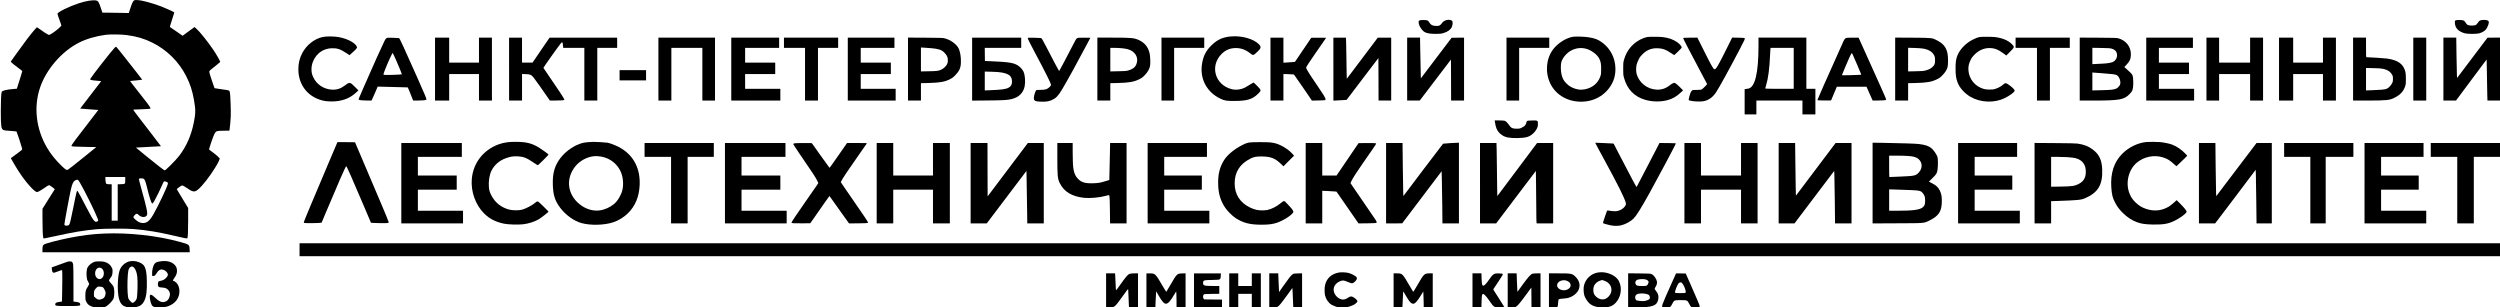 <?xml version="1.0" standalone="no"?>
<!DOCTYPE svg PUBLIC "-//W3C//DTD SVG 20010904//EN"
 "http://www.w3.org/TR/2001/REC-SVG-20010904/DTD/svg10.dtd">
<svg version="1.0" xmlns="http://www.w3.org/2000/svg"
 width="8304pt" height="1021pt" viewBox="0 0 8304 1021"
 preserveAspectRatio="xMidYMid meet">
<g transform="translate(0,1021) scale(0.1,-0.1)"
fill="#000000" stroke="none">
<path d="M4448 10191 c-35 -28 -66 -95 -123 -270 l-48 -144 -300 6 c-165 4
-362 7 -438 7 l-137 0 -58 171 c-66 196 -85 223 -161 235 -118 18 -340 -20
-573 -98 -334 -111 -700 -292 -700 -346 0 -19 43 -152 78 -237 11 -28 27 -74
36 -103 l15 -54 -47 -50 c-54 -59 -226 -190 -305 -232 -50 -28 -56 -29 -87
-16 -43 18 -161 95 -279 182 -51 38 -96 66 -100 61 -4 -4 -39 -44 -77 -88
-136 -155 -304 -375 -590 -775 -105 -146 -193 -270 -197 -276 -7 -12 141 -133
296 -244 48 -34 87 -67 87 -74 0 -7 -22 -82 -49 -167 -27 -85 -68 -213 -90
-285 l-41 -131 -93 -7 c-248 -19 -400 -56 -411 -102 -19 -75 -29 -281 -29
-624 0 -504 12 -599 81 -633 39 -20 76 -25 267 -37 110 -7 172 -15 177 -23 12
-18 176 -519 183 -559 7 -35 5 -37 -62 -90 -37 -30 -123 -94 -190 -142 -68
-48 -123 -89 -123 -90 0 -2 48 -86 106 -187 181 -313 379 -588 562 -781 104
-108 168 -158 204 -158 30 0 149 68 261 148 47 35 100 68 117 74 28 9 36 7 83
-26 29 -20 69 -50 90 -68 l37 -33 -205 -325 -204 -325 0 -325 c-1 -302 10
-577 25 -635 5 -19 13 -25 32 -25 14 0 197 38 406 85 555 123 887 178 1341
222 230 22 987 25 1225 5 451 -39 833 -102 1365 -227 336 -79 402 -92 416 -78
20 20 29 196 29 596 l0 408 -114 187 c-63 103 -148 244 -190 314 l-75 128 77
60 c42 33 86 60 98 60 28 0 96 -37 192 -104 206 -144 257 -134 469 96 183 200
448 583 554 802 22 44 39 86 39 93 0 22 -108 122 -229 210 -64 47 -120 89
-125 94 -12 11 137 451 178 524 53 95 64 99 298 103 l197 3 5 27 c13 67 35
311 41 447 6 168 -10 657 -25 768 -6 42 -17 77 -25 83 -21 16 -109 32 -313 58
-94 13 -174 25 -176 27 -7 8 -146 420 -161 480 -9 34 -14 72 -11 84 3 12 38
46 78 76 57 42 226 180 282 230 11 10 -127 256 -221 394 -200 292 -456 612
-567 710 l-65 57 -198 -145 -197 -145 -61 43 c-185 131 -349 245 -359 248 -7
2 18 91 67 239 42 129 77 239 77 245 0 12 -283 142 -425 196 -300 114 -644
207 -790 214 -91 5 -102 3 -127 -16z m-238 -1146 c342 -47 580 -117 849 -251
485 -240 880 -631 1126 -1114 132 -261 204 -480 259 -795 56 -324 56 -434 -5
-740 -85 -427 -241 -786 -482 -1105 -109 -144 -453 -490 -487 -490 -17 0 -262
190 -613 475 -190 154 -344 281 -343 282 1 1 188 11 416 23 227 11 415 22 417
23 1 2 -144 192 -323 423 -385 494 -594 771 -594 784 0 6 3 10 8 10 4 1 122 5
262 10 270 10 300 13 300 37 0 28 -150 228 -492 656 -137 171 -193 247 -181
247 35 1 395 38 398 42 2 2 -82 111 -187 243 -104 132 -298 378 -431 548 -133
169 -246 307 -252 307 -6 0 -29 -19 -52 -42 -112 -117 -758 -942 -802 -1025
-9 -19 -8 -24 7 -32 26 -14 125 -28 250 -36 56 -4 102 -10 102 -14 -1 -3 -158
-208 -350 -455 -193 -247 -349 -451 -347 -452 2 -2 138 -13 302 -24 165 -12
300 -22 301 -23 1 -1 -117 -155 -263 -342 -475 -610 -641 -834 -629 -853 12
-19 91 -25 453 -31 l372 -6 -326 -265 c-352 -287 -595 -477 -630 -493 -29 -13
-70 13 -182 119 -193 181 -370 399 -494 609 -370 623 -456 1363 -235 2010 205
602 717 1194 1283 1484 246 127 583 225 905 266 146 18 526 13 690 -10z m-50
-4813 c0 -136 0 -136 -139 -140 l-111 -4 0 -604 0 -604 -100 0 -100 0 0 605 0
605 -78 0 c-49 0 -85 5 -96 13 -21 15 -34 81 -35 170 l-1 57 330 0 330 0 0
-98z m621 32 c33 -29 55 -90 100 -272 88 -362 148 -542 178 -542 11 0 35 30
65 80 56 95 229 449 277 567 18 45 39 85 47 88 20 7 93 -14 115 -33 14 -12 17
-25 12 -49 -18 -96 -297 -688 -468 -993 -136 -242 -232 -320 -382 -308 -44 4
-80 15 -121 37 -75 40 -174 131 -174 159 0 12 19 42 43 67 51 53 82 58 118 19
88 -95 228 -110 283 -32 41 58 10 212 -175 876 -50 178 -88 329 -85 337 11 30
133 29 167 -1z m-2124 -126 c152 -255 501 -964 589 -1194 22 -59 22 -63 5 -78
-9 -9 -32 -19 -50 -22 -27 -6 -37 -2 -62 22 -52 49 -126 176 -284 483 -136
264 -233 446 -268 502 -33 53 -37 39 -157 -561 -79 -395 -106 -506 -134 -546
-28 -39 -136 -42 -156 -4 -6 12 23 187 95 571 117 620 141 726 187 819 27 54
41 69 78 88 80 40 89 35 157 -80z"/>
<path d="M48051 9544 c-76 -20 -116 -48 -162 -110 -53 -72 -86 -88 -177 -86
-131 2 -188 33 -247 133 -31 53 -65 64 -185 64 -86 0 -111 -3 -134 -18 -26
-18 -28 -23 -24 -71 9 -107 115 -269 208 -316 75 -38 186 -55 360 -55 140 1
177 4 243 23 148 42 241 107 287 199 25 49 38 142 26 187 -13 50 -107 74 -195
50z"/>
<path d="M81594 9541 c-55 -14 -57 -17 -52 -100 10 -166 121 -280 328 -337 92
-26 387 -26 479 -1 89 24 177 73 216 122 78 94 127 252 91 288 -26 26 -95 40
-176 35 -90 -5 -128 -22 -155 -67 -11 -19 -36 -51 -55 -72 -30 -32 -44 -38
-94 -44 -82 -11 -179 -1 -217 21 -17 11 -44 42 -59 69 -39 71 -72 87 -183 91
-51 2 -106 0 -123 -5z"/>
<path d="M40879 8999 c-262 -24 -442 -105 -627 -283 -194 -186 -287 -366 -327
-636 -76 -494 163 -937 619 -1151 136 -64 195 -73 461 -72 419 1 594 54 778
234 119 118 120 116 -24 264 -62 63 -116 115 -121 115 -6 0 -63 -33 -127 -74
-64 -40 -131 -81 -150 -91 -138 -71 -309 -92 -450 -57 -555 141 -735 773 -332
1172 133 132 283 193 471 194 172 0 326 -56 474 -173 73 -57 88 -63 123 -50
32 12 189 163 209 201 25 49 18 84 -28 135 -176 190 -580 307 -949 272z"/>
<path d="M10719 8981 c-275 -59 -534 -261 -678 -532 -88 -164 -131 -342 -131
-539 0 -546 348 -961 884 -1055 50 -8 146 -15 221 -15 332 0 601 97 810 293
l80 75 -110 111 c-165 167 -183 171 -323 64 -153 -117 -280 -159 -452 -150
-264 15 -498 169 -610 402 -50 104 -65 170 -64 280 1 100 21 187 64 281 113
250 332 400 600 411 184 8 292 -27 492 -159 l108 -71 87 79 c176 160 182 169
139 234 -82 124 -330 244 -601 290 -154 26 -392 27 -516 1z"/>
<path d="M52259 8990 c-229 -32 -510 -208 -670 -418 -237 -313 -273 -774 -89
-1147 189 -383 600 -610 1070 -592 354 14 669 174 872 442 158 207 225 425
215 690 -13 332 -167 628 -430 826 -145 109 -251 150 -480 184 -133 19 -398
27 -488 15z m416 -397 c178 -44 383 -197 448 -335 50 -105 61 -170 61 -343 0
-147 -2 -167 -27 -241 -74 -223 -255 -376 -506 -429 -152 -32 -296 -10 -451
67 -65 33 -104 62 -166 123 -93 92 -131 160 -166 301 -29 119 -32 330 -5 419
41 134 175 294 309 368 161 90 329 113 503 70z"/>
<path d="M54710 8980 c-25 -4 -76 -20 -115 -34 -325 -124 -561 -385 -653 -724
-24 -89 -26 -113 -26 -297 0 -184 2 -208 26 -296 103 -382 340 -628 704 -734
233 -68 501 -73 729 -15 172 44 308 121 450 254 l80 74 -100 102 c-55 56 -119
113 -143 127 -39 23 -47 25 -81 14 -21 -6 -69 -36 -107 -66 -142 -114 -283
-161 -454 -152 -305 17 -569 223 -656 513 -24 78 -24 235 0 324 9 36 38 108
63 160 38 79 59 107 132 180 147 146 308 207 516 197 163 -8 258 -44 434 -163
51 -35 96 -64 100 -64 5 0 63 53 130 118 82 79 121 124 121 139 0 32 -72 116
-143 167 -129 92 -294 151 -492 175 -101 12 -446 13 -515 1z"/>
<path d="M65750 8980 c-55 -10 -124 -37 -227 -89 -224 -113 -417 -311 -502
-515 -50 -120 -66 -226 -65 -441 0 -214 15 -323 63 -454 67 -184 232 -370 430
-486 331 -194 794 -213 1136 -46 175 86 335 205 335 251 0 27 -63 95 -152 162
-132 100 -158 105 -226 44 -66 -60 -159 -113 -249 -142 -78 -26 -102 -29 -208
-29 -83 1 -140 6 -185 19 -294 80 -499 329 -517 627 -7 124 13 220 75 342 37
75 62 108 131 177 141 140 310 214 491 214 166 0 287 -46 464 -175 l98 -72
124 125 c153 154 154 157 62 251 -126 127 -313 205 -568 237 -96 11 -442 12
-510 0z"/>
<path d="M12843 8945 c-23 -12 -43 -38 -71 -93 -65 -126 -404 -879 -671 -1492
-190 -436 -196 -449 -185 -460 17 -17 139 -30 282 -30 l143 0 43 93 c23 50 69
154 102 231 l59 139 290 -7 c160 -3 385 -9 500 -13 l210 -6 58 -136 c31 -75
71 -173 88 -218 l32 -83 151 0 c159 0 272 12 289 29 14 14 -27 115 -283 691
-472 1061 -604 1348 -625 1354 -11 3 -101 8 -200 11 -156 5 -184 4 -212 -10z
m290 -680 c72 -158 217 -507 217 -522 0 -11 -449 -28 -560 -21 -52 3 -55 4
-52 28 6 55 238 602 288 678 l17 25 15 -29 c8 -16 42 -87 75 -159z"/>
<path d="M14450 7915 l0 -1045 235 0 235 0 0 440 0 440 495 0 495 0 0 -440 0
-440 215 0 215 0 0 1045 0 1045 -215 0 -215 0 0 -415 0 -415 -495 0 -495 0 0
415 0 415 -235 0 -235 0 0 -1045z"/>
<path d="M16910 7915 l0 -1045 215 0 215 0 0 441 0 441 123 -4 c151 -5 183
-19 262 -116 44 -52 307 -422 514 -724 l26 -38 190 1 c224 1 289 7 293 30 3
18 -228 370 -509 776 -104 150 -189 275 -189 279 0 17 519 748 579 815 48 54
59 47 67 -41 3 -36 7 -75 10 -87 l4 -23 350 0 350 0 0 -875 0 -875 215 0 215
0 0 875 0 875 330 0 330 0 0 170 0 170 -1122 0 -1123 -1 -155 -226 c-85 -125
-213 -312 -283 -415 l-128 -188 -174 0 -175 0 0 415 0 415 -215 0 -215 0 0
-1045z"/>
<path d="M21870 7915 l0 -1045 215 0 215 0 0 875 0 875 515 0 515 0 0 -875 0
-875 210 0 210 0 0 1045 0 1045 -940 0 -940 0 0 -1045z"/>
<path d="M24290 7915 l0 -1045 815 0 815 0 0 195 0 195 -585 0 -585 0 0 245 0
245 500 0 500 0 0 190 0 190 -500 0 -500 0 0 245 0 245 565 0 565 0 0 170 0
170 -795 0 -795 0 0 -1045z"/>
<path d="M26040 8790 l0 -170 350 0 350 0 0 -875 0 -875 215 0 215 0 0 875 0
875 335 0 335 0 0 170 0 170 -900 0 -900 0 0 -170z"/>
<path d="M28160 7915 l0 -1045 795 0 795 0 0 195 0 195 -580 0 -580 0 0 245 0
245 500 0 500 0 0 190 0 190 -500 0 -500 0 0 245 0 245 560 0 560 0 0 170 0
170 -775 0 -775 0 0 -1045z"/>
<path d="M30160 7916 l0 -1046 215 0 215 0 0 288 0 289 248 6 c381 10 536 37
712 124 78 39 109 61 175 128 135 137 184 241 192 411 10 192 -25 400 -85 504
-77 134 -257 262 -441 313 -73 20 -101 21 -653 25 l-578 3 0 -1045z m775 693
c241 -21 339 -53 429 -143 87 -85 120 -157 120 -256 0 -57 -5 -87 -23 -127
-28 -62 -107 -140 -179 -177 -102 -52 -147 -58 -429 -63 l-263 -5 0 397 0 398
113 -7 c61 -4 166 -11 232 -17z"/>
<path d="M32290 7914 l0 -1046 523 5 c532 5 647 12 792 47 236 58 386 206 430
422 31 158 13 380 -41 494 -32 67 -119 161 -187 202 -149 90 -312 114 -927
140 l-165 7 -3 218 -2 217 605 0 605 0 0 170 0 170 -815 0 -815 0 0 -1046z
m985 -113 c246 -44 338 -124 339 -296 1 -104 -25 -155 -103 -202 -92 -55 -228
-74 -618 -89 l-183 -7 0 313 0 313 223 -6 c159 -4 256 -11 342 -26z"/>
<path d="M34148 8955 c-5 -5 -8 -18 -8 -29 0 -11 119 -243 264 -516 300 -561
494 -949 503 -1003 5 -34 2 -41 -43 -86 -77 -76 -138 -95 -302 -96 -128 0
-134 -1 -151 -24 -25 -33 -62 -154 -69 -223 -10 -114 30 -138 239 -146 152 -5
260 11 354 53 138 61 214 139 342 353 169 281 522 923 851 1547 l90 170 -200
3 c-175 2 -205 0 -237 -15 -33 -16 -47 -40 -156 -254 -158 -311 -438 -839
-446 -839 -6 0 -197 360 -430 812 -106 205 -148 278 -163 282 -38 9 -431 19
-438 11z"/>
<path d="M36450 7915 l0 -1045 215 0 215 0 0 288 0 289 258 6 c369 10 521 36
702 124 81 39 107 58 182 134 98 99 160 208 179 314 15 81 6 321 -16 415 -47
204 -161 347 -345 434 -164 77 -250 86 -882 86 l-508 0 0 -1045z m801 694
c149 -15 230 -34 304 -70 192 -94 268 -289 185 -476 -42 -96 -125 -156 -268
-195 -65 -17 -116 -21 -334 -25 l-258 -5 0 391 0 391 134 0 c74 0 180 -5 237
-11z"/>
<path d="M38580 7915 l0 -1045 210 0 210 0 0 875 0 875 500 0 500 0 0 170 0
170 -710 0 -710 0 0 -1045z"/>
<path d="M42200 7915 l0 -1045 215 0 215 0 0 440 0 440 103 -1 c56 -1 134 -4
174 -8 l72 -6 213 -305 c117 -169 251 -363 298 -433 l85 -128 210 4 c116 2
218 7 228 11 33 16 19 60 -61 188 -43 69 -137 210 -209 314 -251 364 -368 554
-358 583 10 32 125 209 302 463 93 133 213 306 266 383 l96 140 -246 3 c-191
2 -249 -1 -254 -10 -4 -7 -126 -188 -272 -403 l-264 -390 -69 -6 c-38 -4 -124
-10 -191 -14 l-123 -7 0 416 0 416 -215 0 -215 0 0 -1045z"/>
<path d="M44290 7913 l0 -1046 123 7 c67 3 166 9 219 12 l97 7 232 306 c128
168 365 481 528 695 l296 388 3 -706 2 -706 210 0 210 0 0 1045 0 1045 -223 0
-222 0 -515 -684 -515 -683 -6 251 c-3 138 -7 375 -8 526 0 151 -4 346 -8 433
l-6 157 -209 0 -208 0 0 -1047z"/>
<path d="M46740 7915 l0 -1045 209 0 209 0 364 478 c201 262 434 569 519 681
l154 203 3 -681 2 -681 215 0 215 0 0 1045 0 1045 -207 -2 -207 -3 -511 -674
-510 -674 -7 319 c-4 176 -11 480 -14 677 l-6 357 -214 0 -214 0 0 -1045z"/>
<path d="M50040 7915 l0 -1045 210 0 210 0 0 875 0 875 500 0 500 0 0 170 0
170 -710 0 -710 0 0 -1045z"/>
<path d="M55928 8953 c-10 -2 -18 -9 -18 -15 0 -17 205 -411 514 -992 152
-285 278 -523 279 -527 3 -13 -140 -157 -175 -176 -26 -14 -58 -18 -143 -19
-60 -1 -123 -2 -138 -3 -48 -2 -82 -47 -115 -152 -16 -52 -33 -115 -36 -141
-7 -46 -7 -46 26 -57 111 -35 378 -45 492 -17 155 37 285 135 390 294 101 153
476 836 789 1437 162 310 176 340 158 358 -8 8 -76 13 -214 15 l-202 3 -198
-398 c-276 -553 -335 -653 -384 -653 -40 0 -90 85 -328 561 l-245 489 -218 -1
c-119 -1 -225 -3 -234 -6z"/>
<path d="M58410 8678 c0 -904 -118 -1384 -348 -1413 -26 -3 -62 -8 -79 -11
l-33 -5 0 -419 0 -420 195 0 195 0 0 230 0 230 765 0 765 0 0 -230 0 -230 215
0 215 0 0 425 0 425 -150 0 -150 0 0 850 0 850 -795 0 -795 0 0 -282z m1170
-738 l0 -680 -469 0 c-259 0 -472 3 -474 8 -3 4 8 50 24 102 72 233 114 555
134 1015 3 77 8 161 11 188 l6 47 384 0 384 0 0 -680z"/>
<path d="M61313 8945 c-36 -16 -65 -61 -121 -195 -22 -52 -127 -286 -232 -520
-287 -636 -578 -1293 -585 -1322 l-7 -26 84 -7 c45 -3 148 -5 226 -3 l144 3
95 228 96 227 492 0 492 0 43 -97 c23 -54 69 -158 103 -230 l60 -133 166 1
c175 0 265 9 282 26 6 6 -48 138 -169 404 -98 217 -306 679 -462 1027 l-285
632 -195 0 c-143 -1 -203 -4 -227 -15z m372 -879 c74 -174 135 -319 135 -325
0 -5 -7 -11 -15 -15 -19 -7 -625 -21 -625 -14 0 9 184 444 244 577 31 69 64
133 73 143 16 18 18 18 35 -16 10 -20 79 -177 153 -350z"/>
<path d="M62950 7916 l0 -1046 215 0 215 0 0 288 0 289 258 6 c369 10 522 37
701 124 79 37 108 59 175 127 87 87 146 178 174 266 25 80 24 363 -2 475 -46
202 -136 312 -339 420 -167 89 -162 89 -819 93 l-578 3 0 -1045z m935 679
c189 -35 306 -109 361 -227 26 -56 29 -74 29 -163 0 -117 -15 -155 -88 -222
-59 -54 -127 -88 -229 -114 -70 -18 -123 -22 -330 -26 l-248 -5 0 392 0 393
208 -6 c126 -3 242 -12 297 -22z"/>
<path d="M66950 8790 l0 -170 355 0 355 0 0 -875 0 -875 215 0 215 0 0 875 0
875 330 0 330 0 0 170 0 170 -900 0 -900 0 0 -170z"/>
<path d="M69080 7916 l0 -1046 443 0 c867 0 1025 27 1203 205 40 40 82 91 93
114 31 59 45 184 38 344 -7 183 -14 197 -175 342 l-121 109 73 76 c107 110
146 202 146 345 -1 255 -160 459 -415 532 -53 15 -131 17 -672 21 l-613 3 0
-1045z m1055 680 c123 -34 185 -108 185 -220 -1 -102 -55 -187 -145 -227 -59
-26 -190 -46 -340 -53 -71 -4 -176 -9 -232 -12 l-103 -5 0 271 0 272 288 -5
c225 -3 300 -8 347 -21z m-270 -822 c267 -18 401 -36 443 -58 92 -48 153 -236
106 -329 -23 -46 -73 -95 -118 -119 -69 -35 -176 -47 -493 -54 l-303 -7 0 297
0 298 73 -6 c39 -4 171 -13 292 -22z"/>
<path d="M71290 7915 l0 -1045 795 0 795 0 0 195 0 195 -585 0 -585 0 0 245 0
245 500 0 500 0 0 190 0 190 -500 0 -500 0 0 245 0 245 565 0 565 0 0 170 0
170 -775 0 -775 0 0 -1045z"/>
<path d="M73290 7915 l0 -1045 210 0 210 0 0 440 0 440 515 0 515 0 0 -440 0
-440 215 0 215 0 0 1045 0 1045 -215 0 -215 0 0 -415 0 -415 -515 0 -515 0 0
415 0 415 -210 0 -210 0 0 -1045z"/>
<path d="M75700 7915 l0 -1045 235 0 235 0 0 440 0 440 495 0 495 0 0 -440 0
-440 215 0 215 0 0 1045 0 1045 -215 0 -215 0 0 -415 0 -415 -495 0 -495 0 0
415 0 415 -235 0 -235 0 0 -1045z"/>
<path d="M78160 7915 l0 -1045 463 0 c662 1 751 10 921 98 186 95 285 202 343
369 26 73 27 89 27 248 0 127 -4 187 -17 239 -65 260 -242 388 -610 441 -82
12 -576 44 -679 45 -17 0 -18 22 -18 325 l0 325 -215 0 -215 0 0 -1045z m990
10 c150 -30 248 -93 305 -196 27 -48 30 -63 30 -139 0 -73 -4 -93 -29 -143
-40 -82 -127 -169 -191 -190 -65 -22 -197 -34 -462 -43 l-213 -7 0 373 0 372
238 -5 c167 -3 262 -9 322 -22z"/>
<path d="M80160 7915 l0 -1045 215 0 215 0 0 1045 0 1045 -215 0 -215 0 0
-1045z"/>
<path d="M81160 7915 l0 -1045 209 0 209 0 508 682 509 683 6 -225 c4 -124 7
-336 8 -471 0 -135 4 -341 8 -457 l6 -212 209 0 208 0 0 1045 0 1045 -207 0
-208 -1 -505 -669 -505 -669 -6 72 c-4 40 -10 341 -14 670 l-8 597 -213 0
-214 0 0 -1045z"/>
<path d="M20580 7710 l0 -170 440 0 440 0 0 170 0 170 -440 0 -440 0 0 -170z"/>
<path d="M49655 6163 c27 -190 66 -286 152 -372 75 -74 167 -125 263 -145 169
-34 491 -29 645 10 139 36 276 156 342 301 22 47 27 73 27 136 1 72 -1 80 -23
99 -23 18 -37 19 -172 16 -128 -3 -150 -5 -168 -22 -12 -11 -21 -30 -21 -43 0
-36 -36 -99 -73 -127 -18 -14 -60 -38 -92 -53 -53 -25 -72 -28 -160 -28 -134
0 -179 21 -244 114 -67 95 -111 137 -156 150 -22 6 -105 11 -184 11 l-143 0 7
-47z"/>
<path d="M16850 5485 c-113 -16 -200 -37 -295 -72 -508 -189 -841 -624 -884
-1154 -34 -412 123 -851 404 -1134 179 -181 388 -288 673 -346 134 -27 467
-38 623 -19 189 22 381 83 528 169 71 42 321 236 321 250 0 11 -313 318 -337
330 -34 17 -50 13 -90 -22 -101 -90 -326 -209 -458 -243 -107 -28 -313 -25
-425 5 -262 70 -460 227 -585 464 -59 112 -74 162 -86 286 -17 185 18 406 87
544 97 192 264 336 480 413 147 53 238 67 383 62 192 -8 300 -49 527 -204 69
-47 132 -88 141 -91 10 -4 69 48 189 168 96 96 174 178 174 184 -1 5 -53 49
-118 96 -281 207 -444 281 -699 314 -138 18 -420 18 -553 0z"/>
<path d="M19570 5490 c-152 -10 -227 -25 -331 -65 -111 -43 -155 -65 -259
-132 -281 -182 -484 -441 -565 -717 -44 -155 -58 -288 -52 -506 10 -340 71
-531 244 -761 180 -239 458 -440 704 -508 304 -84 753 -74 1056 25 178 58 354
166 493 303 242 239 371 551 387 941 21 517 -180 932 -577 1190 -138 89 -356
183 -490 210 -48 9 -420 32 -475 28 -11 0 -72 -4 -135 -8z m400 -481 c301 -55
539 -245 656 -520 72 -173 91 -413 46 -594 -44 -176 -153 -357 -280 -464 -132
-110 -314 -190 -484 -211 -223 -27 -460 48 -659 208 -414 336 -466 872 -123
1276 144 169 367 289 584 315 80 10 171 6 260 -10z"/>
<path d="M71290 5493 c-285 -30 -584 -176 -795 -388 -276 -275 -397 -647 -366
-1119 17 -242 38 -330 121 -496 69 -136 138 -230 259 -350 148 -148 308 -252
478 -313 141 -51 268 -69 516 -75 346 -7 518 22 723 123 201 98 404 250 404
302 0 34 -74 129 -202 256 l-128 129 -87 -79 c-99 -90 -151 -127 -238 -170
-219 -110 -452 -123 -698 -39 -138 47 -244 114 -352 221 -97 97 -147 173 -195
297 -135 349 -28 786 249 1017 238 198 575 266 864 174 144 -45 214 -87 358
-214 l91 -80 96 90 c53 49 134 127 180 173 l83 84 -57 65 c-114 128 -306 258
-456 310 -102 35 -250 65 -387 79 -96 9 -382 11 -461 3z"/>
<path d="M11195 5458 c-7 -18 -144 -339 -303 -713 -461 -1084 -802 -1899 -802
-1917 0 -11 11 -21 28 -25 32 -9 445 -5 516 5 l49 7 138 330 c425 1011 660
1545 679 1545 16 0 222 -464 594 -1342 l228 -537 72 -6 c111 -9 458 -11 490
-2 25 7 28 12 23 40 -2 18 -120 304 -262 637 -141 333 -391 920 -555 1305
l-298 700 -291 3 -292 2 -14 -32z"/>
<path d="M41520 5479 c-88 -10 -131 -25 -260 -89 -257 -129 -494 -326 -605
-504 -145 -233 -203 -478 -192 -814 10 -307 79 -531 237 -767 68 -103 233
-266 335 -334 251 -165 479 -225 865 -225 233 0 369 17 512 64 237 79 549 288
548 367 -1 38 -53 107 -188 248 -130 137 -107 134 -245 27 -118 -92 -218 -148
-340 -190 -87 -30 -119 -36 -218 -40 -168 -7 -289 19 -444 93 -339 164 -515
439 -515 805 0 367 169 638 507 813 128 66 195 80 383 80 298 -1 446 -56 637
-237 l94 -90 176 177 177 176 -66 73 c-83 93 -221 193 -363 263 -122 61 -221
89 -367 105 -113 12 -559 11 -668 -1z"/>
<path d="M48165 5456 c-121 -7 -225 -15 -232 -19 -7 -4 -306 -397 -665 -873
l-653 -866 -6 134 c-4 73 -10 469 -14 881 l-8 747 -273 0 -274 0 0 -1335 0
-1335 268 0 267 1 655 865 655 866 7 -259 c4 -142 10 -531 14 -865 l6 -608
274 0 274 0 0 1340 0 1340 -37 -2 c-21 0 -137 -6 -258 -12z"/>
<path d="M52990 5461 c0 -7 136 -261 302 -564 447 -819 670 -1265 709 -1420
10 -42 9 -53 -7 -88 -22 -51 -99 -121 -169 -153 -91 -44 -175 -53 -307 -33
-62 9 -119 17 -125 17 -13 0 -30 -44 -102 -259 -28 -84 -49 -157 -46 -161 8
-12 118 -45 241 -72 119 -26 259 -27 357 -4 152 36 323 130 422 231 93 95 248
343 524 840 225 403 873 1621 875 1643 1 16 -21 17 -271 20 l-272 2 -127 -247
c-298 -579 -625 -1208 -632 -1215 -8 -8 -176 307 -597 1119 l-166 322 -42 5
c-23 3 -123 8 -222 11 -99 3 -217 8 -262 11 -61 5 -83 3 -83 -5z"/>
<path d="M62200 4129 l0 -1340 818 4 c937 4 882 -1 1077 96 310 153 405 307
405 649 0 154 -18 242 -67 342 -53 108 -124 175 -254 240 -57 29 -106 54 -108
56 -2 1 51 55 117 118 136 132 155 164 171 296 17 128 14 346 -4 408 -20 68
-122 218 -186 276 -93 84 -212 126 -428 152 -120 14 -580 29 -1188 39 l-353 5
0 -1341z m1170 901 c205 -16 278 -37 357 -104 131 -113 136 -305 12 -441 -103
-112 -136 -120 -615 -140 -198 -8 -362 -15 -366 -15 -5 0 -8 160 -8 355 l0
355 248 0 c136 0 303 -5 372 -10z m-135 -1125 c429 -14 510 -22 562 -49 45
-23 90 -76 120 -141 25 -54 28 -70 28 -170 0 -124 -16 -168 -77 -220 -101 -85
-323 -115 -865 -115 l-253 0 0 355 0 355 28 0 c15 0 221 -7 457 -15z"/>
<path d="M13330 4125 l0 -1335 1025 0 1025 0 0 210 0 210 -750 0 -750 0 0 350
0 350 645 0 645 0 0 235 0 235 -645 0 -645 0 0 310 0 310 730 0 730 0 0 230 0
230 -1005 0 -1005 0 0 -1335z"/>
<path d="M21410 5230 l0 -230 440 0 440 0 0 -1105 0 -1105 275 0 275 0 0 1105
0 1105 435 0 435 0 0 230 0 230 -1150 0 -1150 0 0 -230z"/>
<path d="M24080 4125 l0 -1335 1025 0 1025 0 0 210 0 210 -750 0 -750 0 0 350
0 350 645 0 645 0 0 235 0 235 -645 0 -645 0 0 310 0 310 730 0 730 0 0 230 0
230 -1005 0 -1005 0 0 -1335z"/>
<path d="M26383 5449 c-21 -6 -33 -16 -33 -27 0 -9 90 -147 199 -307 452 -657
553 -811 607 -930 l26 -57 -83 -122 c-45 -66 -188 -272 -317 -456 -295 -420
-492 -715 -492 -734 0 -22 88 -28 375 -24 l249 3 148 210 c81 116 223 319 315
452 93 134 170 243 173 242 3 0 27 -32 54 -72 27 -40 173 -244 323 -454 l274
-383 267 1 c250 0 353 7 369 23 8 7 -156 253 -489 732 -135 194 -284 411 -333
483 l-87 131 28 57 c40 79 239 375 560 833 149 212 273 391 278 398 6 9 -62
12 -326 12 l-333 -1 -230 -330 c-126 -182 -257 -368 -289 -412 l-59 -81 -29
35 c-29 34 -523 724 -549 767 -14 22 -14 22 -289 21 -151 0 -290 -5 -307 -10z"/>
<path d="M29120 4125 l0 -1335 275 0 275 0 0 560 0 560 660 0 660 0 0 -560 0
-560 280 0 280 0 0 1335 0 1335 -280 0 -280 0 0 -540 0 -540 -660 0 -660 0 0
540 0 540 -275 0 -275 0 0 -1335z"/>
<path d="M32240 4125 l0 -1335 268 0 269 0 198 263 c109 144 406 536 659 871
l461 609 7 -414 c4 -228 11 -620 14 -872 l6 -457 274 0 274 0 0 1335 0 1335
-265 0 -264 0 -514 -682 c-282 -376 -583 -775 -668 -886 l-154 -204 -3 886 -2
886 -280 0 -280 0 0 -1335z"/>
<path d="M35120 4998 c0 -627 10 -729 82 -872 144 -287 398 -441 808 -487 182
-20 506 8 705 62 133 35 122 36 136 -7 8 -27 13 -174 16 -471 l5 -433 274 0
274 0 0 1335 0 1335 -273 0 -274 0 -6 -342 c-4 -189 -10 -465 -14 -614 l-6
-272 -116 -36 c-180 -56 -244 -67 -416 -73 -267 -9 -400 29 -509 148 -145 156
-176 309 -176 872 l0 317 -255 0 -255 0 0 -462z"/>
<path d="M38120 4125 l0 -1335 1025 0 1025 0 0 210 0 210 -750 0 -750 0 0 350
0 350 625 0 625 0 0 235 0 235 -625 0 -625 0 0 310 0 310 710 0 710 0 0 230 0
230 -985 0 -985 0 0 -1335z"/>
<path d="M43370 4125 l0 -1335 275 0 275 0 0 541 0 541 173 -7 c94 -4 201 -10
236 -14 l64 -6 366 -528 366 -528 285 3 c157 2 293 7 303 12 30 14 19 45 -56
154 -198 287 -690 1007 -742 1084 l-57 87 29 63 c46 97 174 299 359 563 340
486 464 668 464 681 0 21 -68 25 -335 22 l-249 -3 -153 -225 c-84 -124 -248
-366 -365 -537 l-213 -313 -237 0 -238 0 0 540 0 540 -275 0 -275 0 0 -1335z"/>
<path d="M49160 4125 l0 -1335 269 0 268 0 243 323 c134 177 431 569 659 871
l416 549 6 -399 c4 -220 7 -591 8 -825 0 -234 4 -447 7 -473 l7 -46 273 0 274
0 0 1335 0 1335 -267 0 -268 -1 -660 -881 -660 -881 -6 319 c-4 175 -7 477 -8
670 0 193 -4 446 -8 562 l-6 212 -274 0 -273 0 0 -1335z"/>
<path d="M55950 4125 l0 -1335 275 0 275 0 0 560 0 560 665 0 665 0 0 -560 0
-560 275 0 275 0 0 1335 0 1335 -275 0 -275 0 0 -540 0 -540 -665 0 -665 0 0
540 0 540 -275 0 -275 0 0 -1335z"/>
<path d="M59080 4125 l0 -1335 263 0 264 0 213 283 c117 155 414 547 659 871
l446 589 6 -154 c4 -85 10 -477 14 -871 l8 -718 273 0 274 0 0 1335 0 1335
-265 0 -264 0 -514 -682 c-282 -376 -579 -769 -659 -875 l-145 -192 -7 277
c-3 152 -9 546 -12 875 l-7 597 -273 0 -274 0 0 -1335z"/>
<path d="M65040 4125 l0 -1335 1025 0 1025 0 0 210 0 210 -750 0 -750 0 0 350
0 350 625 0 625 0 0 235 0 235 -625 0 -625 0 0 310 0 310 705 0 705 0 0 230 0
230 -980 0 -980 0 0 -1335z"/>
<path d="M67580 4126 l0 -1336 275 0 275 0 0 369 0 369 193 6 c703 25 799 34
930 90 440 191 593 446 574 961 -11 307 -102 499 -309 655 -149 113 -291 168
-513 201 -52 8 -312 13 -752 16 l-673 5 0 -1336z m1085 864 c83 -5 188 -17
235 -25 221 -41 356 -176 378 -380 26 -237 -50 -395 -232 -485 -140 -70 -220
-82 -593 -87 l-323 -5 0 496 0 496 193 0 c105 0 260 -5 342 -10z"/>
<path d="M73040 4125 l0 -1335 269 0 269 0 64 83 c35 45 338 446 674 890 l609
808 6 -173 c4 -95 10 -496 14 -890 l8 -718 253 0 254 0 0 1335 0 1335 -254 0
-253 0 -669 -882 -669 -883 -6 100 c-4 55 -10 452 -14 883 l-8 782 -273 0
-274 0 0 -1335z"/>
<path d="M75870 5230 l0 -230 435 0 435 0 0 -1105 0 -1105 255 0 255 0 0 1105
0 1105 460 0 460 0 0 230 0 230 -1150 0 -1150 0 0 -230z"/>
<path d="M78540 4125 l0 -1335 1025 0 1025 0 0 210 0 210 -750 0 -750 0 0 350
0 350 625 0 625 0 0 235 0 235 -625 0 -625 0 0 310 0 310 705 0 705 0 0 230 0
230 -980 0 -980 0 0 -1335z"/>
<path d="M80740 5230 l0 -230 440 0 440 0 0 -1105 0 -1105 275 0 275 0 0 1105
0 1105 435 0 435 0 0 230 0 230 -1150 0 -1150 0 0 -230z"/>
<path d="M3475 2453 c-408 -16 -753 -60 -1215 -153 -355 -72 -734 -172 -797
-211 -41 -26 -53 -63 -53 -170 l0 -89 2446 0 2446 0 -4 98 c-6 157 -8 159
-319 246 -743 206 -1688 312 -2504 279z"/>
<path d="M9950 1915 l0 -215 36545 0 36545 0 0 215 0 215 -36545 0 -36545 0 0
-215z"/>
<path d="M4285 1526 c-151 -48 -265 -159 -315 -305 -67 -201 -78 -718 -19
-930 60 -220 162 -291 414 -291 238 0 353 60 431 224 66 138 90 336 81 671
-12 454 -71 560 -352 634 -54 15 -191 13 -240 -3z m170 -209 c49 -52 88 -159
104 -287 21 -167 9 -637 -19 -742 -17 -59 -96 -138 -140 -138 -22 0 -113 96
-132 138 -27 59 -41 322 -33 587 10 329 30 424 97 465 50 31 76 26 123 -23z"/>
<path d="M5297 1524 c-91 -16 -125 -32 -160 -73 -52 -62 -92 -225 -85 -346 l3
-60 34 -3 c41 -4 77 27 121 105 38 68 99 113 152 113 76 0 164 -54 199 -122
18 -36 20 -47 10 -79 -14 -47 -85 -120 -145 -148 -24 -12 -67 -26 -96 -30 -28
-5 -56 -13 -61 -18 -16 -16 -30 -90 -23 -121 16 -73 15 -72 139 -82 52 -3 105
-14 126 -24 60 -28 108 -84 125 -144 15 -50 15 -60 0 -120 -26 -108 -84 -170
-173 -190 -97 -22 -182 16 -309 139 -114 110 -164 127 -177 61 -11 -55 22
-220 59 -293 18 -36 34 -52 69 -69 43 -21 56 -22 213 -18 146 4 177 8 247 31
159 52 280 150 343 277 99 197 53 455 -97 547 -20 13 -44 23 -53 23 -10 0 -18
2 -18 5 0 12 32 66 70 122 53 75 74 147 68 232 -6 81 -31 133 -93 190 -110
101 -276 133 -488 95z"/>
<path d="M2245 1518 c-300 -106 -448 -159 -484 -174 l-43 -17 5 -64 c6 -75 27
-113 63 -113 13 0 76 20 138 45 63 25 119 45 124 45 5 0 12 -10 16 -22 8 -31
8 -486 -1 -785 l-6 -240 -86 -11 c-100 -14 -136 -34 -136 -78 0 -56 19 -59
415 -59 396 0 415 3 415 59 0 45 -38 66 -139 79 l-86 10 0 587 c0 353 -4 609
-10 641 -15 82 -36 104 -101 106 -30 1 -67 -3 -84 -9z"/>
<path d="M3157 1519 c-88 -21 -208 -113 -248 -191 -39 -77 -47 -253 -18 -390
6 -25 23 -67 40 -92 16 -26 29 -57 29 -69 0 -13 -20 -53 -44 -90 -69 -105 -81
-150 -81 -302 0 -122 2 -134 28 -191 34 -72 73 -113 142 -147 76 -38 154 -49
321 -45 142 3 151 4 201 32 72 40 207 180 238 247 44 97 43 335 -1 422 -9 18
-45 62 -80 100 -38 39 -64 76 -64 89 0 12 17 44 39 72 63 83 74 112 79 209 4
82 3 91 -27 151 -47 96 -130 160 -246 190 -65 17 -244 20 -308 5z m223 -225
c47 -40 70 -93 70 -164 0 -193 -187 -262 -270 -99 -14 25 -20 58 -20 99 0 108
62 190 145 190 32 0 51 -7 75 -26z m25 -621 c29 -14 43 -32 72 -92 32 -69 35
-80 28 -135 -11 -100 -60 -156 -159 -182 -70 -18 -112 -5 -175 54 l-51 48 0
85 c1 100 10 122 73 188 48 51 49 51 112 51 40 0 78 -6 100 -17z"/>
<path d="M44485 1160 c-251 -40 -416 -186 -471 -416 -22 -93 -22 -269 0 -353
33 -129 118 -246 221 -307 25 -14 78 -38 118 -52 66 -24 85 -26 237 -26 161
-1 167 0 258 32 52 18 113 44 138 58 48 28 104 87 104 109 0 23 -61 86 -119
123 -74 47 -113 47 -187 -2 -70 -47 -123 -66 -183 -66 -81 1 -178 59 -240 145
-121 169 -64 365 131 455 101 47 137 45 270 -13 59 -26 122 -47 140 -47 66 0
168 102 168 167 0 24 -9 39 -35 60 -50 42 -174 101 -247 118 -82 19 -228 26
-303 15z"/>
<path d="M53051 1154 c-215 -46 -383 -209 -437 -424 -23 -90 -15 -261 16 -349
28 -78 107 -198 163 -247 108 -93 245 -134 446 -134 214 0 321 39 431 156 176
189 219 492 102 719 -107 208 -446 339 -721 279z m275 -283 c81 -38 137 -90
171 -159 74 -151 2 -338 -162 -425 -61 -32 -154 -30 -227 6 -71 35 -134 95
-161 155 -32 68 -31 197 2 269 30 67 102 134 172 160 29 11 61 23 69 26 24 10
70 -1 136 -32z"/>
<path d="M36740 565 l0 -565 113 0 c173 0 171 -2 460 403 130 182 157 215 161
195 3 -12 8 -120 11 -238 3 -118 8 -248 11 -287 l6 -73 149 0 149 0 0 565 0
565 -112 0 c-62 0 -130 -5 -151 -11 -72 -20 -136 -93 -362 -416 -61 -87 -102
-138 -106 -130 -4 6 -9 104 -13 217 -4 113 -9 235 -13 273 l-6 67 -148 0 -149
0 0 -565z"/>
<path d="M38080 565 l0 -565 149 0 148 0 8 208 c4 114 10 233 14 266 l6 58 85
-147 c207 -360 277 -355 514 40 l63 105 7 -61 c3 -34 6 -154 6 -265 l0 -204
150 0 150 0 0 566 0 566 -113 -4 c-171 -5 -174 -8 -390 -380 -71 -123 -132
-226 -136 -230 -4 -5 -64 90 -133 210 -229 394 -238 402 -421 402 l-107 0 0
-565z"/>
<path d="M39660 565 l0 -565 465 0 465 0 0 130 0 129 -296 3 -296 3 -19 24
c-25 31 -25 101 0 132 19 24 20 24 270 27 l251 3 0 129 0 130 -192 1 c-245 1
-305 8 -329 38 -21 25 -25 75 -9 115 14 37 62 46 270 46 102 1 205 5 228 9 67
13 76 28 81 126 l3 85 -446 0 -446 0 0 -565z"/>
<path d="M40830 565 l0 -565 150 0 150 0 0 225 0 225 225 0 225 0 0 -225 0
-225 150 0 150 0 0 565 0 565 -150 0 -150 0 0 -210 0 -210 -225 0 -225 0 0
210 0 210 -150 0 -150 0 0 -565z"/>
<path d="M42160 564 l0 -566 129 4 c127 3 130 3 168 34 58 47 132 139 308 384
l160 222 6 -39 c4 -21 10 -148 13 -283 4 -135 9 -262 12 -283 l6 -37 144 0
144 0 0 566 0 566 -138 -4 c-131 -3 -141 -4 -180 -30 -49 -33 -131 -137 -313
-398 l-134 -192 -6 133 c-4 74 -10 214 -14 312 l-7 177 -149 0 -149 0 0 -566z"/>
<path d="M46290 565 l0 -565 144 0 144 0 6 38 c3 20 8 123 11 227 3 105 8 207
12 229 l5 38 60 -103 c154 -266 212 -325 296 -304 46 11 124 104 218 258 l89
146 6 -112 c4 -62 7 -181 8 -264 l1 -153 150 0 150 0 0 565 0 565 -102 0
c-179 -1 -188 -9 -414 -402 -70 -121 -130 -216 -134 -211 -4 4 -57 94 -118
199 -136 236 -174 295 -220 347 -52 57 -84 67 -207 67 l-105 0 0 -565z"/>
<path d="M48910 565 l0 -565 149 0 148 0 5 192 c5 202 14 249 51 256 22 4 106
-82 172 -178 195 -279 182 -270 391 -270 l146 0 -28 48 c-41 71 -240 387 -297
471 -46 69 -49 76 -36 97 8 13 71 108 140 211 163 243 178 268 161 285 -8 8
-51 14 -118 16 -170 7 -202 -14 -342 -219 -40 -59 -93 -125 -117 -148 -92 -85
-117 -46 -123 202 l-4 167 -149 0 -149 0 0 -565z"/>
<path d="M50080 565 l0 -565 115 0 c75 0 127 5 148 14 52 21 150 136 342 399
l180 246 3 -329 2 -330 150 0 150 0 0 565 0 565 -112 0 c-62 0 -131 -5 -153
-11 -61 -16 -147 -113 -335 -372 l-165 -229 -6 64 c-4 34 -10 172 -14 306 l-8
242 -148 0 -149 0 0 -565z"/>
<path d="M51450 565 l0 -565 130 0 c166 0 165 -1 173 136 3 54 8 107 12 116
10 24 56 36 170 41 166 8 298 61 406 164 69 66 104 128 120 215 22 122 -23
241 -133 349 -104 103 -133 109 -565 109 l-313 0 0 -565z m621 307 c66 -35 99
-80 99 -137 0 -57 -33 -102 -99 -137 -146 -77 -351 3 -351 137 0 134 205 214
351 137z"/>
<path d="M54080 566 l0 -566 278 0 c534 0 682 55 722 266 20 107 0 188 -71
276 -27 34 -49 68 -49 76 0 8 17 41 37 74 53 86 57 155 14 242 -40 82 -100
149 -153 172 -39 17 -81 19 -410 22 l-368 4 0 -566z m605 354 c45 -17 75 -50
75 -81 0 -15 -4 -31 -10 -34 -5 -3 -10 -14 -10 -24 0 -21 -36 -56 -66 -65 -37
-11 -227 -8 -276 4 -40 10 -50 18 -67 52 -23 46 -15 88 23 126 43 44 241 57
331 22z m11 -476 c29 -8 61 -22 72 -31 28 -25 41 -71 30 -111 -7 -28 -18 -38
-64 -58 -31 -13 -82 -28 -115 -33 -66 -9 -251 10 -272 28 -8 6 -20 29 -27 52
-19 57 1 115 49 143 60 35 220 40 327 10z"/>
<path d="M55525 803 c-166 -368 -254 -570 -297 -687 -39 -106 -35 -110 110
-114 138 -4 152 4 210 120 58 117 63 119 283 119 214 0 216 -1 279 -126 29
-59 54 -94 70 -102 30 -15 217 -17 254 -3 14 5 26 17 26 25 0 24 -83 223 -285
680 l-181 410 -161 3 -160 2 -148 -327z m336 17 c10 -6 19 -17 19 -24 0 -8 8
-20 17 -27 24 -20 82 -151 85 -190 1 -19 5 -39 9 -45 15 -19 -2 -52 -29 -57
-15 -3 -91 -5 -170 -4 -106 2 -145 5 -151 15 -21 35 77 283 127 323 27 21 63
24 93 9z"/>
</g>
</svg>
